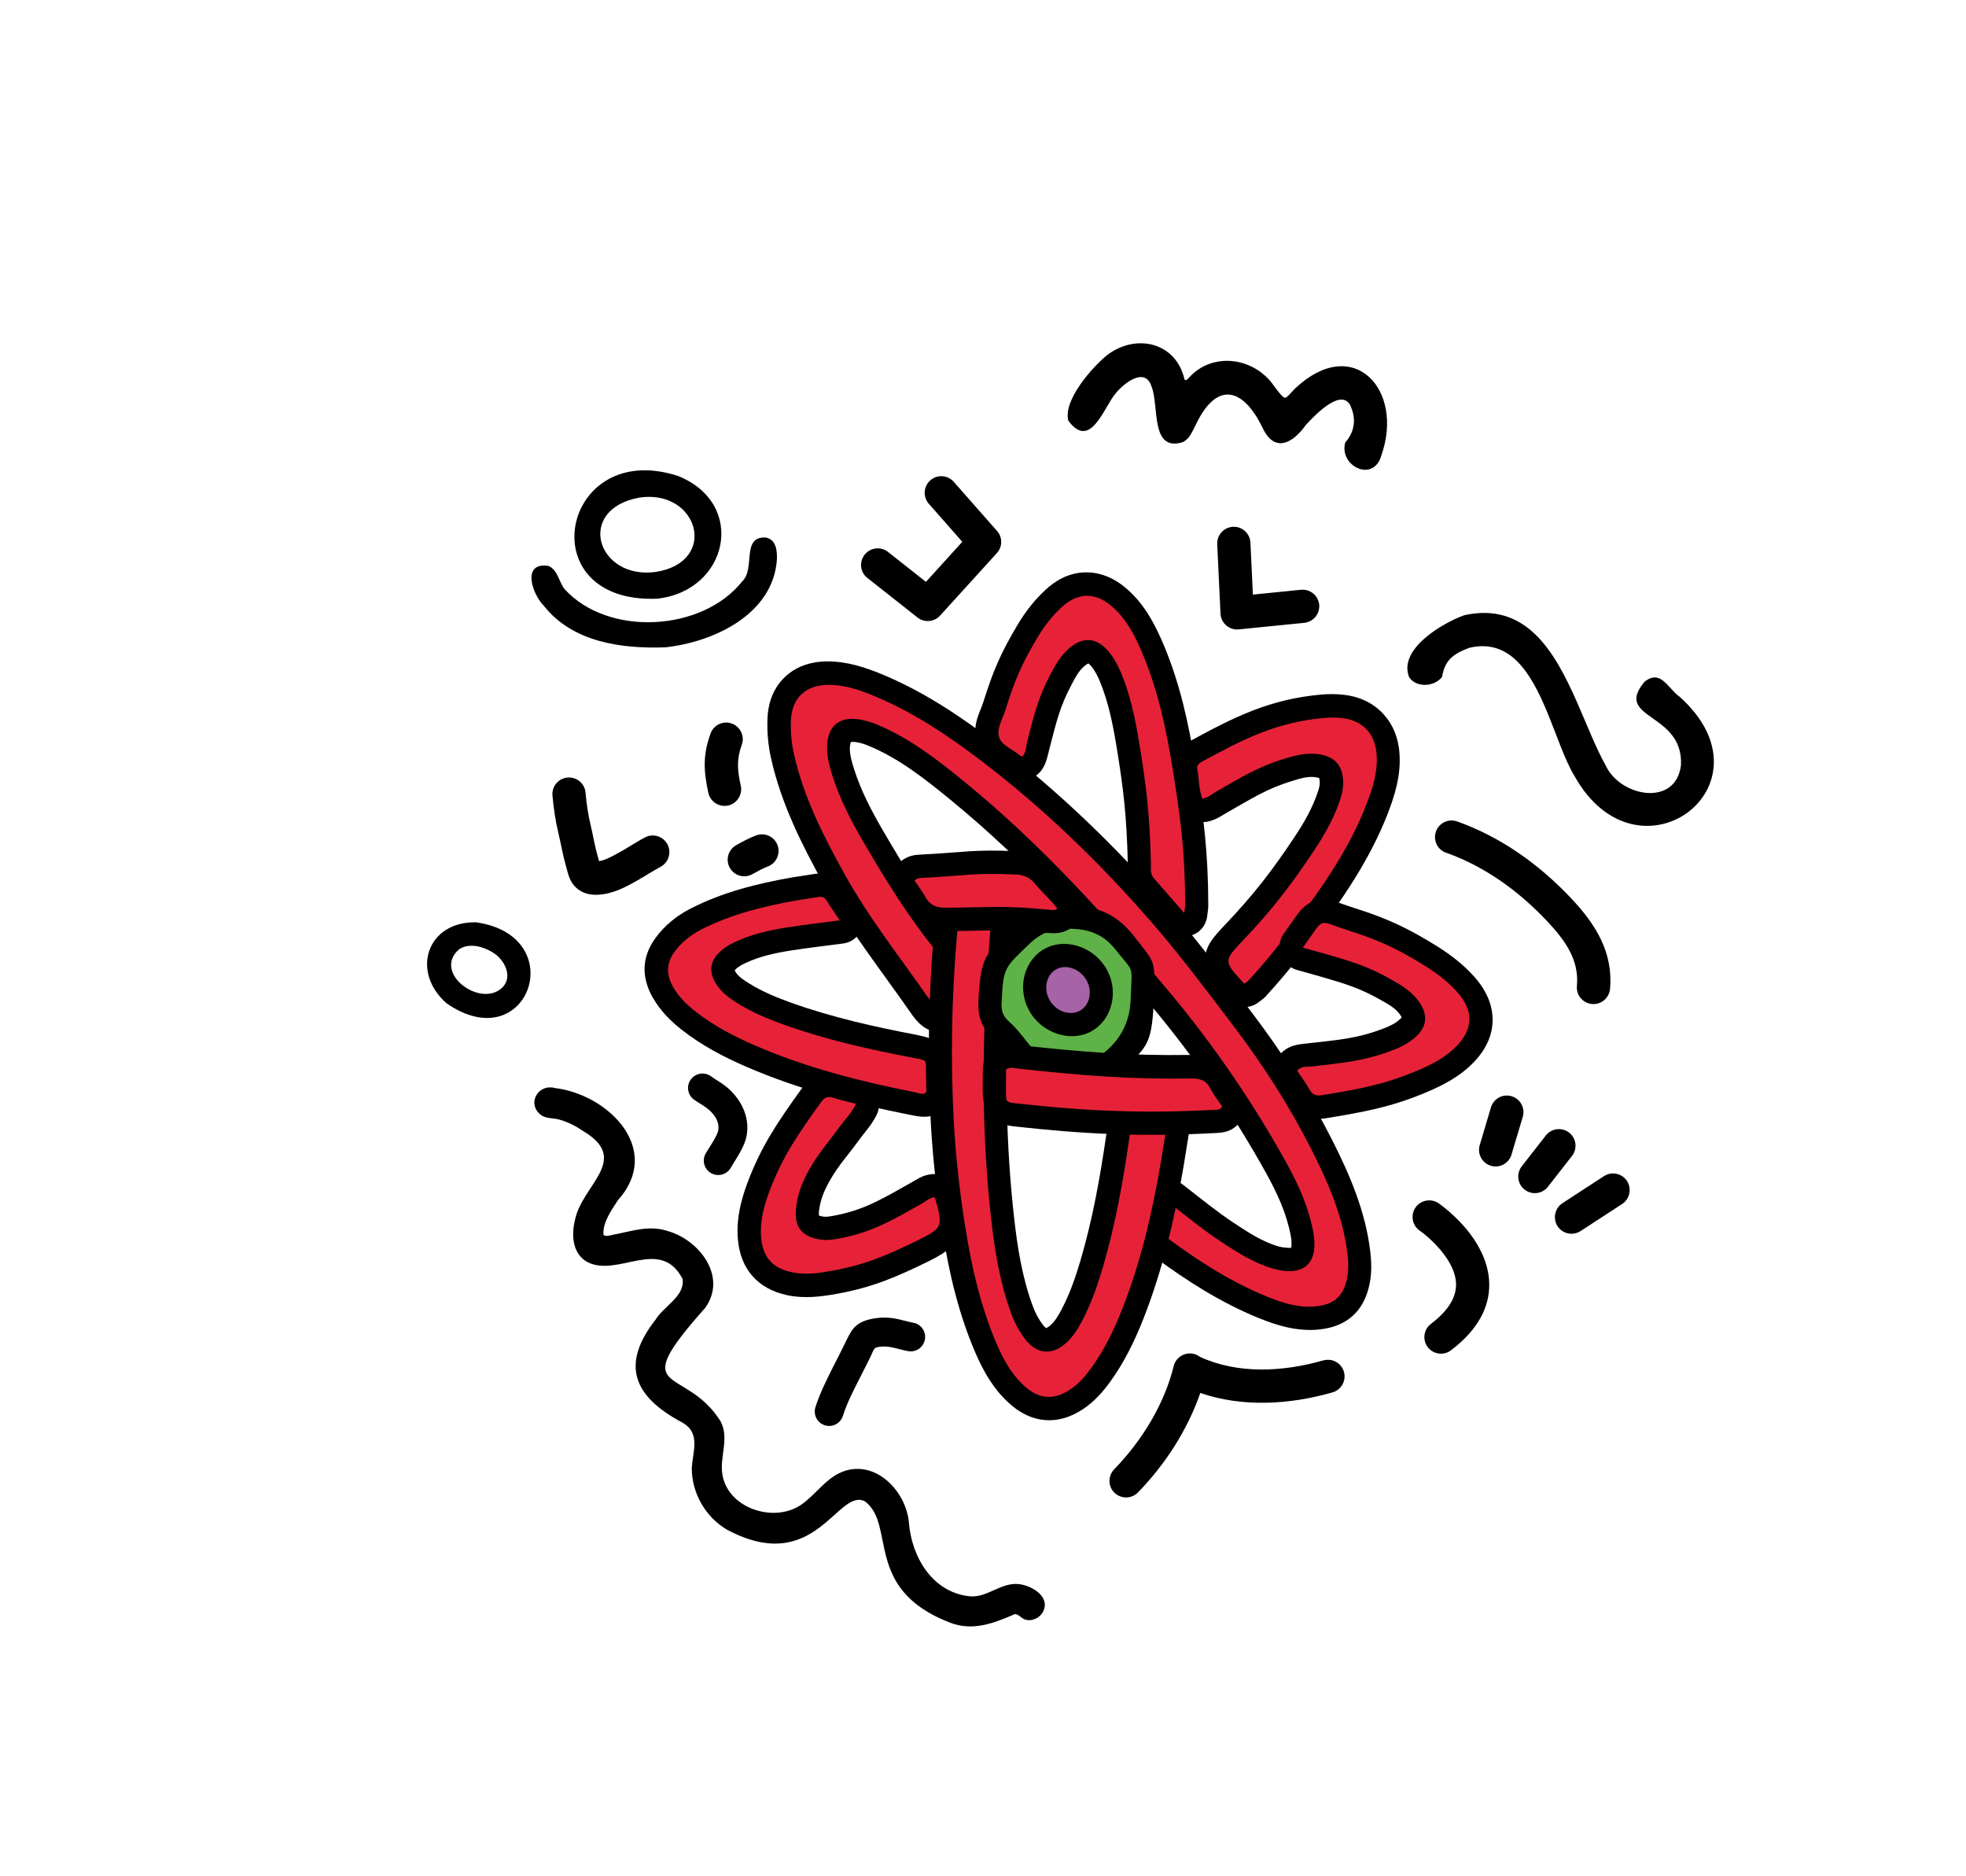 <svg xmlns="http://www.w3.org/2000/svg" width="433" height="413" viewBox="0 0 433 413" fill="none"><path fill-rule="evenodd" clip-rule="evenodd" d="M185.649 311.771C185.119 313.441 183.329 314.366 181.659 313.837C179.989 313.308 179.065 311.519 179.595 309.849C180.558 306.822 181.967 304.033 183.37 301.209C184.209 299.544 185.092 297.888 185.9 296.205C187.485 292.993 188.033 291.235 192.004 290.403C192.626 290.275 193.274 290.187 193.9 290.152C194.909 290.09 195.931 290.135 196.941 290.302C198.351 290.527 199.734 290.999 201.149 291.259C202.876 291.559 204.021 293.22 203.706 294.956C203.383 296.679 201.743 297.828 200.006 297.515C198.636 297.264 197.296 296.801 195.908 296.581C195.353 296.492 194.807 296.475 194.251 296.501C193.925 296.527 193.586 296.563 193.273 296.637C192.532 296.787 192.413 297.21 192.183 297.726C192.002 298.113 191.812 298.545 191.592 299.016C190.771 300.708 189.874 302.374 189.044 304.052C187.782 306.572 186.489 309.074 185.636 311.78L185.649 311.771Z" fill="black"></path><path fill-rule="evenodd" clip-rule="evenodd" d="M152.851 242.134C151.433 241.094 151.109 239.115 152.15 237.697C153.178 236.287 155.17 235.952 156.589 236.993C157.76 237.834 159.086 238.535 160.192 239.478C162.86 241.765 164.731 245.061 164.596 248.643C164.559 249.679 164.369 250.683 163.994 251.639C163.238 253.573 161.976 255.406 160.922 257.177C160.021 258.692 158.068 259.172 156.562 258.287C155.047 257.388 154.568 255.436 155.455 253.929C156.338 252.444 157.441 250.946 158.077 249.321C158.196 249.012 158.236 248.699 158.241 248.391C158.295 246.752 157.273 245.333 156.049 244.298C155.071 243.46 153.882 242.878 152.842 242.12L152.851 242.134Z" fill="black"></path><path fill-rule="evenodd" clip-rule="evenodd" d="M284.349 274.764C284.391 274.603 284.435 274.362 284.446 274.182C284.481 273.564 284.42 272.857 284.279 272.087C283.369 267.202 281.3 262.738 278.91 258.41C271.716 245.442 263.349 233.211 253.869 221.831C240.207 205.429 225.877 189.622 209.305 176.083C203.729 171.522 198.072 167.033 191.36 164.24C190.391 163.826 189.411 163.534 188.393 163.382C188.061 163.333 187.577 163.365 187.39 163.393C187.336 163.563 187.202 164.035 187.185 164.373C187.085 166.069 187.587 167.714 188.096 169.315C189.579 173.993 191.838 178.35 194.292 182.579C199.047 190.752 203.98 198.828 209.98 206.178C212.285 209.009 213.229 211.875 212.692 215.434C212.292 218.136 212.643 220.954 211.903 223.707C211.89 223.715 211.895 223.751 211.891 223.772C211.154 226.446 208.405 227.957 205.718 227.183C205.718 227.183 205.674 227.174 205.653 227.169C202.961 226.36 201.686 224.593 200.517 222.93C194.003 213.58 186.913 204.628 181.384 194.626C176.524 185.85 172.047 176.917 169.842 167.076C169.18 164.156 168.914 161.186 169.032 158.23C169.189 154.27 170.623 151.212 172.862 149.079C175.075 146.963 178.167 145.686 182.042 145.636C186.497 145.586 190.622 146.944 194.682 148.652C203.486 152.364 211.39 157.612 218.987 163.407C233.01 174.084 245.653 186.307 257.234 199.597C263.839 207.18 269.875 215.255 275.963 223.296C282.561 232.015 288.406 241.175 293.339 250.901C297.318 258.724 300.737 266.746 301.786 275.529C302.071 277.969 302.142 280.397 301.62 282.833C300.951 285.942 299.685 288.16 297.897 289.765C296.122 291.361 293.768 292.4 290.555 292.741C285.87 293.23 281.423 291.951 277.145 290.195C268.912 286.834 261.429 282.076 254.274 276.775C252.755 275.65 251.771 274.402 251.355 272.912C251.103 272.005 250.993 270.945 251.303 269.647C251.745 267.763 252.173 265.887 252.676 263.674C253.055 262.004 254.258 260.671 255.864 260.108C257.479 259.558 259.275 259.866 260.645 260.936C264.508 263.945 267.981 266.789 271.707 269.255C274.878 271.34 278.032 273.456 281.716 274.491C282.679 274.756 283.948 274.78 284.358 274.778L284.349 274.764Z" fill="black"></path><path d="M207.027 222.282C207.734 219.705 207.338 217.072 207.718 214.539C208.023 212.535 207.432 210.951 206.138 209.353C199.966 201.797 194.877 193.487 189.987 185.084C187.326 180.517 184.929 175.814 183.32 170.78C182.62 168.559 182.05 166.309 182.177 163.983C182.401 159.846 184.909 157.784 189.004 158.374C190.444 158.571 191.831 158.996 193.224 159.57C200.403 162.567 206.487 167.305 212.454 172.177C229.29 185.927 243.835 201.979 257.712 218.626C267.398 230.261 275.948 242.743 283.298 256C285.971 260.808 288.22 265.82 289.232 271.248C290.522 278.179 287.181 281.233 280.452 279.357C276.254 278.165 272.607 275.841 269.003 273.47C265.167 270.946 261.586 268.023 257.607 264.922C257.101 267.156 256.681 269.044 256.227 270.936C256.016 271.823 256.561 272.191 257.199 272.67C264.01 277.713 271.097 282.247 278.92 285.451C282.424 286.891 286.038 288.048 289.875 287.638C293.86 287.225 295.836 285.401 296.657 281.598C297.06 279.74 296.978 277.858 296.749 275.977C295.779 267.818 292.527 260.383 288.837 253.103C284.038 243.661 278.375 234.772 271.972 226.315C265.96 218.385 260.004 210.399 253.489 202.918C242.173 189.906 229.8 177.94 216.065 167.488C208.83 161.978 201.301 156.95 192.916 153.408C189.525 151.97 186.058 150.754 182.334 150.802C177.438 150.858 174.387 153.701 174.195 158.641C174.093 161.143 174.317 163.66 174.89 166.138C176.991 175.485 181.289 183.954 185.899 192.274C191.331 202.103 198.317 210.903 204.72 220.088C205.284 220.904 205.755 221.916 207.08 222.304" fill="#E72238"></path><path fill-rule="evenodd" clip-rule="evenodd" d="M207.559 270.766C206.363 263.084 205.464 255.399 205.029 247.676C204.227 233.65 204.489 219.671 205.658 205.728C205.976 201.937 207.07 200.597 207.959 199.876C208.765 199.227 210.21 198.58 213.649 198.638C215.629 198.677 217.65 198.554 219.807 199.362C222.008 200.18 223.412 202.39 223.232 204.704C223.133 205.848 223.057 206.996 222.958 208.14C221.359 228.008 221.087 247.923 223.322 267.877C224.071 274.583 225.105 281.236 227.485 287.654C228.048 289.169 228.793 290.563 229.778 291.838C229.952 292.069 230.266 292.343 230.395 292.451C230.56 292.361 230.938 292.168 231.168 291.978C232.368 290.992 233.112 289.634 233.834 288.271C235.62 284.877 236.877 281.254 237.963 277.571C240.608 268.584 242.277 259.374 243.622 250.072C244.135 246.459 245.028 245.156 245.795 244.477C246.604 243.749 248.009 243.014 251.652 243.012C253.102 243.017 254.574 243.027 256.023 243.031C256.308 243.036 256.667 243.01 258.1 243.411C260.662 244.125 262.321 246.687 261.891 249.301C261.474 251.848 261.111 254.225 260.713 256.606C258.747 268.207 256.086 279.612 251.767 290.534C249.848 295.384 247.579 300.022 244.521 304.238C242.843 306.559 240.94 308.683 238.518 310.284C235.587 312.221 232.772 312.926 230.053 312.682C227.335 312.437 224.625 311.224 221.991 308.748C218.732 305.703 216.589 301.94 214.864 297.959C211.087 289.229 208.974 280.093 207.515 270.756L207.559 270.766Z" fill="black"></path><path d="M212.588 270.096C213.979 278.992 215.976 287.7 219.553 296.018C220.98 299.329 222.729 302.503 225.433 305.028C228.717 308.111 232.008 308.4 235.667 305.982C237.593 304.709 239.081 302.975 240.405 301.138C243.216 297.259 245.283 292.968 247.058 288.522C251.257 277.933 253.82 266.866 255.72 255.621C256.114 253.263 256.485 250.901 256.89 248.362C256.38 248.218 256.274 248.172 256.182 248.175C254.724 248.157 253.262 248.161 251.8 248.165C248.732 248.153 249.13 247.794 248.673 250.983C247.297 260.514 245.583 269.962 242.864 279.169C241.673 283.17 240.303 287.097 238.373 290.779C237.352 292.704 236.194 294.566 234.506 295.971C231.466 298.5 228.274 298.107 225.802 294.891C224.51 293.185 223.497 291.333 222.752 289.323C220.22 282.509 219.093 275.439 218.286 268.313C216.013 248.028 216.276 227.799 217.9 207.613C217.999 206.47 218.085 205.336 218.162 204.188C216.604 203.6 215.136 203.82 213.691 203.793C210.758 203.73 210.977 203.412 210.731 206.327C209.585 220.018 209.32 233.762 210.101 247.527C210.534 255.075 211.403 262.603 212.575 270.105" fill="#E72238"></path><path fill-rule="evenodd" clip-rule="evenodd" d="M239.693 146.093C239.554 146.165 239.314 146.285 239.18 146.393C237.728 147.449 236.921 149.021 236.097 150.567C233.35 155.692 232.626 159.154 231.159 164.762C230.709 166.502 230.427 168.325 229.225 169.811C229.135 169.929 229.036 170.033 228.923 170.146C228.315 170.779 227.585 171.204 226.787 171.442C225.989 171.681 225.136 171.725 224.271 171.527C223.745 171.413 223.243 171.225 222.771 170.94C222.212 170.694 221.617 170.394 221.303 170.121C220.448 169.377 219.285 168.818 218.387 168.121C216.813 166.891 215.677 165.39 215.137 163.573C214.637 161.901 214.698 160.168 215.178 158.388C215.524 157.139 216.177 155.841 216.568 154.602C218.692 147.79 220.459 143.697 224.108 137.59C225.851 134.668 227.908 132.019 230.421 129.742C233.362 127.067 236.481 125.949 239.559 126.032C242.615 126.109 245.748 127.368 248.722 130.156C252.409 133.589 254.62 137.959 256.496 142.474C259.874 150.634 261.755 159.167 263.16 167.803C265.089 179.692 266.094 187.476 266.116 199.432C266.115 199.991 266.021 200.553 265.859 201.853C265.596 203.817 264.221 205.438 262.329 205.976C260.436 206.515 258.362 205.884 257.037 204.354C254.62 201.583 252.473 199.134 250.349 196.689C248.58 194.663 248.453 192.341 248.392 190.034C248.145 179.901 247.477 173.742 245.795 163.71C245.021 159.103 244.071 154.515 242.285 150.134C241.742 148.818 241.108 147.563 240.166 146.492C240.033 146.349 239.847 146.183 239.719 146.076L239.693 146.093Z" fill="black"></path><path d="M225.228 166.537C226.012 165.634 225.952 164.424 226.222 163.341C227.796 157.282 228.622 153.582 231.588 148.063C232.762 145.864 234.059 143.737 236.117 142.243C238.877 140.226 241.544 140.54 243.906 143.172C245.264 144.697 246.223 146.467 246.992 148.344C248.926 153.085 249.98 158.024 250.807 163.016C252.548 173.328 253.226 179.668 253.482 190.058C253.51 191.193 253.276 192.386 254.129 193.38C256.252 195.824 258.397 198.272 260.812 201.041C260.94 200.11 261.035 199.72 261.03 199.32C261.012 187.658 260.028 180.077 258.144 168.514C256.802 160.285 255.033 152.146 251.816 144.367C250.235 140.547 248.445 136.806 245.323 133.908C241.563 130.392 237.582 130.274 233.9 133.631C231.756 135.586 229.984 137.872 228.504 140.37C225.067 146.084 223.439 149.93 221.454 156.3C220.846 158.279 219.474 160.378 220.033 162.278C220.591 164.178 223.108 164.996 224.684 166.397C224.812 166.504 225.031 166.494 225.246 166.564" fill="#E72238"></path><path fill-rule="evenodd" clip-rule="evenodd" d="M143.843 219.808C141.183 215.187 141.339 210.728 144.327 206.595C146.359 203.787 148.983 201.667 152.057 200.079C159.099 196.467 166.702 194.565 174.492 193.195C176.027 192.932 177.581 192.753 179.107 192.477C180.861 192.147 182.259 192.437 183.472 193.042C184.58 193.602 185.631 194.469 186.492 195.923C187.236 197.147 188.093 198.315 189.148 199.892C190.132 201.362 190.31 203.23 189.625 204.819C188.941 206.409 187.465 207.519 185.753 207.744C181.416 208.317 177.831 208.72 174.261 209.286C170.823 209.824 167.43 210.543 164.275 212.011C163.4 212.417 162.564 212.853 161.906 213.557C161.867 213.583 161.837 213.622 161.807 213.662C161.861 213.742 161.906 213.866 161.96 213.946C162.69 215.121 163.839 215.827 164.966 216.527C167.875 218.344 171.009 219.627 174.181 220.769C183.29 224.039 192.646 226.105 202.052 227.908C206.038 228.666 207.265 229.936 207.913 230.877C208.481 231.697 208.928 233.039 209.039 236.127C209.084 237.485 209.119 238.83 209.128 240.193C209.128 240.867 208.774 242.277 208.774 242.277C208.774 242.277 208.804 242.18 208.816 242.114C208.419 243.629 207.353 244.873 205.905 245.464C204.061 246.22 202.223 245.835 200.425 245.481C188.109 243.039 175.964 239.924 164.274 234.851C159.292 232.689 154.493 230.155 150.143 226.747C147.64 224.777 145.445 222.566 143.839 219.773L143.843 219.808Z" fill="black"></path><path d="M148.253 217.331C149.504 219.509 151.253 221.224 153.219 222.757C157.208 225.88 161.625 228.182 166.204 230.165C177.526 235.09 189.331 238.096 201.268 240.457C202.129 240.62 202.993 241.069 203.874 240.699C203.924 240.493 204.026 240.31 204.019 240.102C204.002 238.785 203.98 237.489 203.941 236.166C203.847 233.358 204.45 233.557 201.239 232.943C191.57 231.107 181.958 228.963 172.585 225.602C169.049 224.336 165.595 222.881 162.369 220.871C160.536 219.732 158.819 218.459 157.655 216.55C156.181 214.153 156.34 211.89 158.185 209.958C159.279 208.811 160.618 208.004 162.042 207.351C165.622 205.679 169.449 204.826 173.358 204.208C176.948 203.646 180.58 203.231 184.95 202.655C183.832 200.985 182.931 199.751 182.165 198.465C181.667 197.638 181.107 197.334 180.193 197.514C178.642 197.807 177.079 197.973 175.519 198.253C168.218 199.533 161.081 201.282 154.487 204.657C152.098 205.89 150.06 207.506 148.489 209.681C146.763 212.073 146.718 214.646 148.253 217.331Z" fill="#E72238"></path><path fill-rule="evenodd" clip-rule="evenodd" d="M290.589 171.343C290.491 171.311 290.372 171.273 290.275 171.241C288.311 170.759 286.459 171.403 284.636 171.95C278.922 173.676 275.709 175.839 270.557 178.742C269.146 179.538 267.835 180.54 265.94 180.922C263.487 181.402 261.014 180.019 260.068 177.647C259.126 175.252 259.163 172.713 258.664 170.276C257.94 166.713 259.452 164.63 262.16 163.15C271.939 157.828 279.7 153.917 291.115 152.929C292.688 152.798 294.294 152.801 295.867 152.98C299.624 153.379 302.548 154.928 304.641 157.181C306.716 159.407 308.036 162.423 308.244 166.173C308.521 170.845 307.209 175.116 305.58 179.307C302.197 187.927 297.275 195.628 291.873 203.009C287.164 209.449 284.104 213.56 278.718 219.441C278.345 219.842 277.892 220.18 277.068 220.783C274.994 222.308 272.06 221.984 270.266 220.036C268.624 218.259 267.498 216.972 266.838 215.958C265.819 214.407 265.436 213.016 265.388 211.732C265.339 210.334 265.655 208.945 266.633 207.389C267.253 206.399 268.315 205.194 269.912 203.52C276.25 196.835 280.229 191.672 285.336 183.964C287.238 181.082 288.94 178.1 290.089 174.826C290.446 173.836 290.793 172.833 290.629 171.742C290.614 171.635 290.573 171.489 290.549 171.369L290.589 171.343Z" fill="black"></path><path d="M263.689 169.385C264.127 171.533 263.998 173.766 264.822 175.872C266.143 175.618 266.973 174.799 267.96 174.243C273.463 171.128 276.935 168.872 283.04 167.023C285.726 166.215 288.481 165.536 291.377 166.253C293.999 166.9 295.343 168.43 295.744 171.086C296.047 173.034 295.591 174.863 294.972 176.646C293.683 180.304 291.796 183.66 289.682 186.876C284.398 194.857 280.293 200.202 273.714 207.124C269.444 211.629 269.453 211.643 274.037 216.603C274.49 216.265 274.77 216.119 274.969 215.91C280.213 210.18 283.187 206.163 287.786 199.892C292.942 192.847 297.668 185.525 300.873 177.312C302.248 173.811 303.428 170.244 303.205 166.329C302.936 161.612 300.19 158.609 295.511 158.103C294.263 157.96 292.988 157.972 291.739 158.081C281.068 159.001 273.862 162.757 264.723 167.715C264.046 168.085 263.515 168.532 263.703 169.434" fill="#E72238"></path><path fill-rule="evenodd" clip-rule="evenodd" d="M308.709 224.021C308.636 223.856 308.506 223.634 308.398 223.473C307.359 221.976 305.783 221.143 304.26 220.276C299.651 217.642 296.43 216.66 291.396 215.195C289.636 214.677 287.846 214.199 285.799 213.619C285.459 213.535 285.128 213.406 284.801 213.255C284.35 213.031 283.924 212.733 283.55 212.4C282.905 211.803 282.434 211.071 282.134 210.284C281.846 209.488 281.752 208.643 281.868 207.774C281.936 207.285 282.07 206.81 282.293 206.353C282.442 206.042 282.627 205.727 282.826 205.46C284.751 202.816 285.732 201.24 286.521 200.391C287.513 199.31 288.467 198.737 289.434 198.407C290.524 198.035 291.669 197.916 293.145 198.235C294.194 198.45 295.75 199.141 298.596 200.042C305.622 202.258 310.327 204.5 316.641 208.442C319.597 210.295 322.328 212.432 324.674 215.035C327.511 218.203 328.731 221.435 328.737 224.542C328.743 227.648 327.514 230.798 324.702 233.777C321.577 237.079 317.639 239.082 313.544 240.764C306.022 243.861 300.134 244.893 292.105 246.219C290.167 246.534 288.642 246.227 287.36 245.607C286.059 244.959 284.863 243.933 283.895 242.177C283.202 240.916 282.291 239.779 281.457 238.534C280.157 236.591 280.277 234.039 281.779 232.312C283.748 230.045 285.901 229.994 287.941 229.747C294.325 229.005 298.853 228.757 304.86 226.41C306.132 225.917 307.351 225.344 308.349 224.413C308.462 224.3 308.605 224.148 308.696 224.03L308.709 224.021Z" fill="black"></path><path d="M286.928 208.66C289.041 209.254 290.862 209.75 292.68 210.269C298.159 211.865 301.658 212.953 306.68 215.836C308.898 217.094 311.052 218.453 312.571 220.638C314.502 223.438 314.329 225.968 311.889 228.237C310.435 229.585 308.693 230.504 306.831 231.213C300.381 233.717 295.53 234.044 288.685 234.858C287.737 234.963 286.608 234.685 285.677 235.744C286.601 237.124 287.58 238.39 288.341 239.78C289.008 241.001 289.786 241.376 291.145 241.154C298.771 239.901 304.357 238.953 311.495 236.014C314.957 234.595 318.319 232.972 320.946 230.193C324.513 226.425 324.522 222.439 320.936 218.433C318.924 216.188 316.566 214.384 314.032 212.794C308.129 209.101 303.738 207.019 297.189 204.951C289.797 202.61 292.061 201.655 286.924 208.682" fill="#E72238"></path><path fill-rule="evenodd" clip-rule="evenodd" d="M180.374 267.653C180.59 267.723 180.872 267.807 181.115 267.859C182.08 268.033 182.982 267.804 183.907 267.637C190.632 266.362 194.798 263.686 200.618 260.439C201.923 259.712 203.115 258.789 205.072 258.558C205.484 258.498 205.897 258.496 206.289 258.546C207.143 258.639 207.956 258.952 208.647 259.422C209.339 259.892 209.932 260.525 210.338 261.3C210.527 261.639 210.673 262.025 210.783 262.416C212.161 267.206 212.261 269.806 211.573 271.652C210.831 273.669 209.071 275.489 204.656 277.653C197.604 281.116 192.251 283.455 184.399 284.877C180.781 285.528 177.131 285.989 173.416 285.198C170.009 284.474 167.519 283.008 165.73 280.983C163.941 278.958 162.798 276.293 162.506 272.757C162.154 268.429 163.168 264.339 164.632 260.415C167.749 252.114 171.523 246.741 176.65 239.585C177.763 238.038 178.953 237.252 180.169 236.815C181.468 236.362 182.943 236.257 184.806 236.842C186.333 237.321 187.906 237.672 189.644 238.128C191.152 238.522 192.432 239.589 193.097 241.005C193.77 242.434 193.765 244.06 193.094 245.451C191.981 247.732 190.364 249.4 189.022 251.253C186.121 255.257 183.89 257.388 181.77 261.881C181.009 263.504 180.495 265.216 180.352 267.03C180.342 267.211 180.341 267.463 180.352 267.649L180.374 267.653Z" fill="black"></path><path d="M205.869 263.634C204.654 263.762 204.004 264.481 203.21 264.928C196.888 268.468 192.306 271.284 184.998 272.674C183.454 272.96 181.932 273.193 180.338 272.894C176.615 272.205 175.002 270.218 175.286 266.474C175.474 264.05 176.147 261.732 177.181 259.56C179.465 254.746 181.799 252.431 184.902 248.139C186.089 246.504 187.569 245.081 188.54 243.068C186.714 242.593 185.075 242.228 183.472 241.721C182.303 241.354 181.629 241.587 180.874 242.627C176.027 249.385 172.424 254.452 169.46 262.305C168.25 265.539 167.341 268.884 167.63 272.442C167.982 276.828 170.128 279.216 174.359 280.13C177.422 280.792 180.409 280.325 183.386 279.787C190.74 278.464 195.738 276.243 202.336 273.003C207.673 270.385 207.733 269.997 205.882 263.626" fill="#E72238"></path><path fill-rule="evenodd" clip-rule="evenodd" d="M233.399 215.185C232.066 216.066 232.052 217.988 233.025 219.47C233.975 220.89 235.72 221.553 237.045 220.716C238.356 219.888 238.36 217.838 237.392 216.391C236.459 214.998 234.689 214.352 233.399 215.185ZM215.496 220.371C215.737 215.382 216.136 212.993 217.133 210.963C218.101 209.029 219.744 207.344 223.163 204.061C227.433 199.964 231.682 198.934 237.383 199.454C242.737 199.934 246.37 201.842 249.753 206.136C252.367 209.45 253.332 210.61 253.806 211.938C254.277 213.289 254.325 214.938 254.153 219.553C254.137 220.007 254.112 220.449 254.096 220.904C253.843 225.65 253.456 227.973 252.435 229.883C251.449 231.733 249.765 233.329 246.111 236.092C243.996 238.03 241.286 238.797 238.073 238.389C236.383 238.173 234.67 237.895 232.971 237.975C228.245 238.181 225.006 236.129 222.239 232.587C221.202 231.263 220.178 229.873 218.937 228.78C216.128 226.329 215.335 223.82 215.496 220.371Z" fill="black"></path><path d="M220.594 220.75C220.506 222.449 220.831 223.723 222.222 224.928C223.729 226.251 224.985 227.874 226.224 229.471C227.891 231.595 229.772 232.941 232.613 232.821C234.59 232.732 236.597 233.029 238.569 233.271C240.237 233.482 241.683 233.164 242.763 232.103C246.659 229.155 248.739 225.269 249.003 220.445C249.024 220.025 249.045 219.606 249.066 219.186C249.317 212.297 249.747 214.234 245.805 209.247C243.423 206.223 240.849 204.91 237.074 204.565C232.938 204.188 229.836 204.847 226.75 207.813C221.166 213.184 220.983 212.939 220.603 220.763M230.552 210.846C234.081 208.571 239.054 209.805 241.601 213.609C244.201 217.494 243.384 222.864 239.863 225.094C236.289 227.359 231.391 226.095 228.818 222.25C226.155 218.272 226.931 213.18 230.552 210.846Z" fill="#5FB247"></path><path fill-rule="evenodd" clip-rule="evenodd" d="M273.338 240.789C273.491 241.017 273.643 241.245 273.748 241.485C274.141 242.27 274.315 243.122 274.299 243.944C274.284 244.767 274.061 245.59 273.636 246.336C273.498 246.581 273.343 246.8 273.165 247.014C271.357 249.273 269.428 249.407 267.507 249.497C251.75 250.338 239.031 249.771 223.31 248.016C220.231 247.672 218.911 246.688 218.112 245.804C217.313 244.92 216.486 243.514 216.44 240.43C216.413 238.669 216.464 236.914 216.477 235.242C216.485 233.477 217.392 231.872 218.889 230.98C221.071 229.673 222.966 229.967 224.833 230.164C238.211 231.631 248.672 232.491 262.085 232.29C266.306 232.227 269.018 233.375 271.063 237.361C271.695 238.587 272.598 239.654 273.333 240.753L273.338 240.789Z" fill="black"></path><path d="M269.205 243.681C268.334 242.38 267.301 241.089 266.556 239.666C265.612 237.833 264.274 237.441 262.317 237.477C248.671 237.674 238.013 236.806 224.416 235.327C223.539 235.23 222.623 234.848 221.589 235.474C221.571 237.111 221.536 238.836 221.559 240.562C221.582 242.656 221.596 242.704 223.72 242.945C239.155 244.661 251.64 245.211 267.098 244.396C267.771 244.358 268.552 244.538 269.188 243.711" fill="#E72238"></path><path fill-rule="evenodd" clip-rule="evenodd" d="M230.697 205.443C220.797 204.508 218.491 204.95 208.573 205.031C204.187 205.07 201.37 203.705 199.27 199.779C198.698 198.727 197.925 197.77 197.199 196.685C195.737 194.501 196.094 191.599 198.041 189.945C200.058 188.226 201.579 188.245 203.085 188.157C212.62 187.672 214.175 187.011 223.726 187.423C227.161 187.569 229.637 188.734 231.896 191.434C233.526 193.39 235.46 195.068 236.982 197.116C237.805 198.233 238.157 199.604 237.964 200.949C237.771 202.294 237.066 203.494 235.969 204.277C234.245 205.533 232.492 205.59 230.714 205.412L230.697 205.443Z" fill="black"></path><path d="M231.035 200.313C231.655 200.366 232.29 200.526 232.887 200.094C231.432 198.118 229.561 196.533 228.007 194.662C226.81 193.211 225.475 192.625 223.654 192.553C214.318 192.153 212.797 192.81 203.481 193.285C202.88 193.316 202.214 193.195 201.41 193.881C202.235 195.113 203.098 196.205 203.756 197.413C204.792 199.356 206.228 199.895 208.386 199.88C218.546 199.793 220.887 199.348 231.035 200.313Z" fill="#E72238"></path><path fill-rule="evenodd" clip-rule="evenodd" d="M240.2 227.186C235.672 229.541 229.315 227.504 226.599 222.405C223.811 217.142 225.819 210.91 230.542 208.677C235.117 206.503 241.374 208.702 243.955 213.852C246.507 218.904 244.61 224.908 240.187 227.194L240.2 227.186Z" fill="black"></path><path d="M237.753 222.601C239.907 221.487 240.654 218.523 239.419 216.058C238.129 213.512 235.101 212.252 232.827 213.329C230.528 214.424 229.735 217.516 231.099 220.088C232.427 222.608 235.521 223.768 237.753 222.601Z" fill="#A663A6"></path><path fill-rule="evenodd" clip-rule="evenodd" d="M191.03 127.271C189.449 126.016 189.178 123.716 190.435 122.134C191.693 120.552 193.993 120.28 195.566 121.522L203.934 128.124L211.94 119.3L204.57 110.927C203.236 109.412 203.379 107.103 204.896 105.768C206.413 104.433 208.722 104.575 210.056 106.091L219.593 116.913C220.826 118.306 220.816 120.412 219.554 121.786L207.048 135.553C205.756 136.967 203.574 137.16 202.072 135.966L191.013 127.245L191.03 127.271Z" fill="black"></path><path fill-rule="evenodd" clip-rule="evenodd" d="M268.088 119.824C267.988 117.811 269.559 116.097 271.573 115.996C273.587 115.895 275.3 117.464 275.4 119.477L275.941 130.928L286.537 129.864C288.547 129.67 290.34 131.129 290.545 133.129C290.75 135.13 289.277 136.931 287.276 137.138L272.832 138.59C271.836 138.7 270.836 138.374 270.074 137.717C269.312 137.06 268.859 136.122 268.807 135.126L268.088 119.824Z" fill="black"></path><path fill-rule="evenodd" clip-rule="evenodd" d="M312.695 270.996C311.034 269.85 310.609 267.576 311.747 265.902C312.894 264.241 315.169 263.814 316.843 264.951C316.843 264.951 320.794 267.644 323.941 271.883C326.222 274.963 328.034 278.832 327.996 283.018C327.957 287.49 325.929 292.503 319.575 297.327C317.965 298.551 315.669 298.229 314.454 296.634C313.23 295.026 313.554 292.73 315.15 291.515C319.044 288.559 320.651 285.695 320.684 282.964C320.713 280.426 319.454 278.134 318.067 276.253C315.686 273.049 312.717 271 312.717 271L312.695 270.996Z" fill="black"></path><path fill-rule="evenodd" clip-rule="evenodd" d="M332.907 254.234C332.324 256.168 330.291 257.274 328.357 256.692C326.423 256.11 325.318 254.079 325.902 252.145L328.372 243.84C328.955 241.906 330.988 240.8 332.922 241.382C334.857 241.964 335.961 243.995 335.378 245.929L332.894 254.243L332.907 254.234ZM346.221 254.527C347.47 252.932 347.176 250.628 345.591 249.394C344.005 248.16 341.691 248.442 340.456 250.028L335.162 256.816C333.913 258.411 334.206 260.715 335.792 261.949C337.386 263.197 339.692 262.902 340.927 261.316L346.221 254.527ZM357.261 265.112C358.95 264.006 359.428 261.742 358.337 260.045C357.232 258.357 354.967 257.881 353.269 258.974L344.119 264.934C342.43 266.039 341.952 268.304 343.044 270C344.149 271.688 346.414 272.164 348.111 271.072L357.261 265.112Z" fill="black"></path><path fill-rule="evenodd" clip-rule="evenodd" d="M131.939 189.639C132.49 189.52 133.015 189.362 133.539 189.146C134.664 188.683 135.713 188.08 136.771 187.49C138.544 186.481 140.25 185.344 142.045 184.397C143.817 183.446 146.042 184.121 147.002 185.905C147.939 187.685 147.276 189.901 145.49 190.862C143.744 191.795 142.104 192.888 140.384 193.861C139.066 194.606 137.712 195.354 136.301 195.931C135.292 196.337 134.278 196.649 133.207 196.847C132.647 196.953 131.84 197.032 131.267 197.032C129.549 197.032 128.372 196.556 127.478 195.93C126.553 195.287 125.893 194.41 125.435 193.321C125.119 192.559 124.917 191.625 124.627 190.616C123.946 188.245 123.56 185.831 122.984 183.447C122.321 180.702 121.936 178.001 121.678 175.177C121.499 173.159 122.99 171.384 124.995 171.212C127.014 171.032 128.789 172.521 128.959 174.526C129.178 176.976 129.515 179.346 130.099 181.743C130.639 184.017 130.999 186.334 131.649 188.573C131.737 188.877 131.851 189.278 131.952 189.63L131.939 189.639Z" fill="black"></path><path fill-rule="evenodd" clip-rule="evenodd" d="M156.489 161.514C157.178 159.624 159.281 158.624 161.18 159.325C163.07 160.012 164.069 162.114 163.366 164.013C162.187 167.26 162.414 169.666 163.152 173.01C163.582 174.975 162.329 176.936 160.363 177.367C158.397 177.799 156.436 176.547 156.006 174.582C154.952 169.731 154.783 166.237 156.497 161.527L156.489 161.514Z" fill="black"></path><path fill-rule="evenodd" clip-rule="evenodd" d="M165.727 192.476C163.967 193.476 161.742 192.859 160.743 191.101C159.744 189.342 160.363 187.117 162.123 186.118C163.534 185.311 164.984 184.536 166.51 183.959C168.396 183.237 170.511 184.176 171.232 186.062C171.954 187.948 171.013 190.062 169.126 190.785C167.936 191.234 166.825 191.859 165.727 192.476Z" fill="black"></path><path fill-rule="evenodd" clip-rule="evenodd" d="M318.481 187.769C316.58 187.099 315.583 185.008 316.262 183.094C316.931 181.194 319.022 180.199 320.936 180.878C330.61 184.323 338.955 190.317 345.986 197.746C351.413 203.481 355.333 209.704 354.596 217.773C354.407 219.782 352.622 221.266 350.611 221.076C348.601 220.886 347.116 219.1 347.305 217.09C347.841 211.251 344.59 206.922 340.675 202.761C334.444 196.168 327.066 190.815 318.49 187.756L318.481 187.769Z" fill="black"></path><path fill-rule="evenodd" clip-rule="evenodd" d="M291.468 299.539C282.686 302.066 272.704 302.646 264.28 298.772C263.884 298.464 263.426 298.235 262.91 298.12C260.954 297.648 258.969 298.855 258.496 300.811C256.431 309.266 251.418 317.337 245.397 323.522C243.994 324.971 244.01 327.289 245.458 328.69C246.907 330.092 249.225 330.074 250.628 328.625C256.543 322.568 261.548 314.884 264.357 306.716C273.645 309.938 284.135 309.288 293.489 306.589C295.424 306.025 296.554 303.994 295.992 302.06C295.429 300.125 293.399 298.997 291.463 299.561L291.468 299.539Z" fill="black"></path><path d="M322.471 135.47C317.644 137.215 307.915 142.95 310.349 149.096C311.915 151.533 315.984 151.233 317.613 149.036C318.229 145.292 320.129 143.968 323.544 142.659C332.561 140.485 337.145 148.155 340.646 156.535C342.849 161.805 344.618 167.353 346.793 170.911C360.808 195.911 391.714 172.888 369.906 153.403C368.279 152.283 367.056 150.068 365.438 149.376C364.534 148.99 363.507 149.076 362.217 150.098C362.14 150.191 362.068 150.278 361.997 150.369C355.549 158.406 370.774 156.893 370.226 168.47C369.1 177.774 356.876 175.446 353.677 168.618C351.469 164.676 349.525 159.606 347.322 154.607C342.366 143.365 336.085 132.469 322.471 135.47Z" fill="black"></path><path d="M200.172 335.179C199.497 328.108 192.508 321.046 185.185 324.216C181.666 325.78 179.523 329.239 176.403 331.368C170.425 335.419 160.247 332.121 159.091 324.609C158.477 320.655 160.692 316.739 158.701 312.952C150.797 300.39 137.627 307.852 155.282 288.023C160.291 281.145 154.021 272.968 146.953 271.033C142.785 269.713 139.146 271.119 135.048 271.881C134.418 271.998 133.32 272.406 132.906 271.853C132.71 269.19 134.668 266.484 136.061 264.319C146.112 253.152 134.083 241.022 122.205 239.576C118.825 238.609 116.154 242.524 118.678 245.105C120.015 246.466 121.571 246.065 123.23 246.536C125.174 247.086 126.986 248.038 128.643 249.183C138.813 255.362 128.286 260.909 126.681 268.442C125.821 271.792 125.976 276.029 129.372 277.897C136.136 281.366 145.403 272.23 150.324 281.587C150.955 285.362 146.177 287.625 144.416 290.53C136.534 300.582 139.647 307.573 150.205 313.194C154.387 315.516 152.585 319.476 152.359 323.273C152.362 328.799 155.386 334.049 160.139 336.84C179.616 347.217 184.443 327.522 190.493 330.581C197.418 335.797 190.09 349.829 209.078 357.236C214.152 359.283 218.908 357.42 223.53 355.409C224.358 355.453 224.867 356.26 225.613 356.554C227.118 357.15 228.985 356.316 229.713 354.904C231.427 351.57 227.256 349.156 224.492 348.819C220.379 348.318 217.433 351.98 213.34 351.473C205.235 350.482 200.751 342.722 200.172 335.179Z" fill="black"></path><path d="M104.845 203.084C94.076 202.875 90.382 213.894 98.338 220.914C116.289 233.364 125.952 206.094 104.845 203.084ZM101.132 209.017C103.586 207.41 106.966 208.572 109.169 210.153C111.406 211.887 112.965 215.406 110.447 217.621C105.572 221.898 95.213 214.105 101.13 209.016L101.132 209.017Z" fill="black"></path><path d="M168.511 118.345C163.252 118.221 166.405 125.271 163.474 128.016C154.684 139.093 133.922 140.277 124.327 129.694C123.065 128.072 122.833 125.424 120.757 124.604C114.786 123.729 117.235 130.858 119.77 133.385C126.135 141.457 136.983 142.883 146.55 142.537C157.184 141.371 170.244 135.307 171.108 123.24C171.197 121.266 170.947 118.67 168.511 118.345Z" fill="black"></path><path d="M149.392 104.827C123.647 96.371 116.343 132.937 144.682 131.829C160.34 130.183 164.654 111.021 149.395 104.829L149.392 104.827ZM144.359 125.947C131.453 127.642 126.724 112.202 140.722 109.585C153.771 107.526 158.489 123.755 144.359 125.947Z" fill="black"></path><path d="M260.887 83.585C259.053 75.335 250.147 73.308 243.759 78.251C240.428 80.998 234.141 88.145 235.287 92.62C240.136 99.199 243.037 89.837 245.71 86.618C247.606 84.29 252.299 80.629 253.661 85.24C255.297 89.306 253.316 99.633 260.532 97.348C261.986 96.622 262.538 95.08 263.267 93.737C267.813 83.959 273.66 85.095 278.081 94.21C280.699 99.804 284.727 97.637 287.59 93.586C289.156 91.908 295.023 85.498 297.279 89.041C298.765 92.006 298.455 94.987 296.28 97.436C294.848 102.633 302.523 106.396 304.232 100.287C309.346 85.878 298.139 73.456 285.279 85.5C284.878 85.857 283.469 87.609 283.047 87.589C282.233 87.549 280.383 84.524 279.671 83.799C275.148 78.6 266.955 77.77 262.074 82.94C261.505 83.467 261.424 83.891 260.89 83.584L260.887 83.585Z" fill="black"></path></svg>